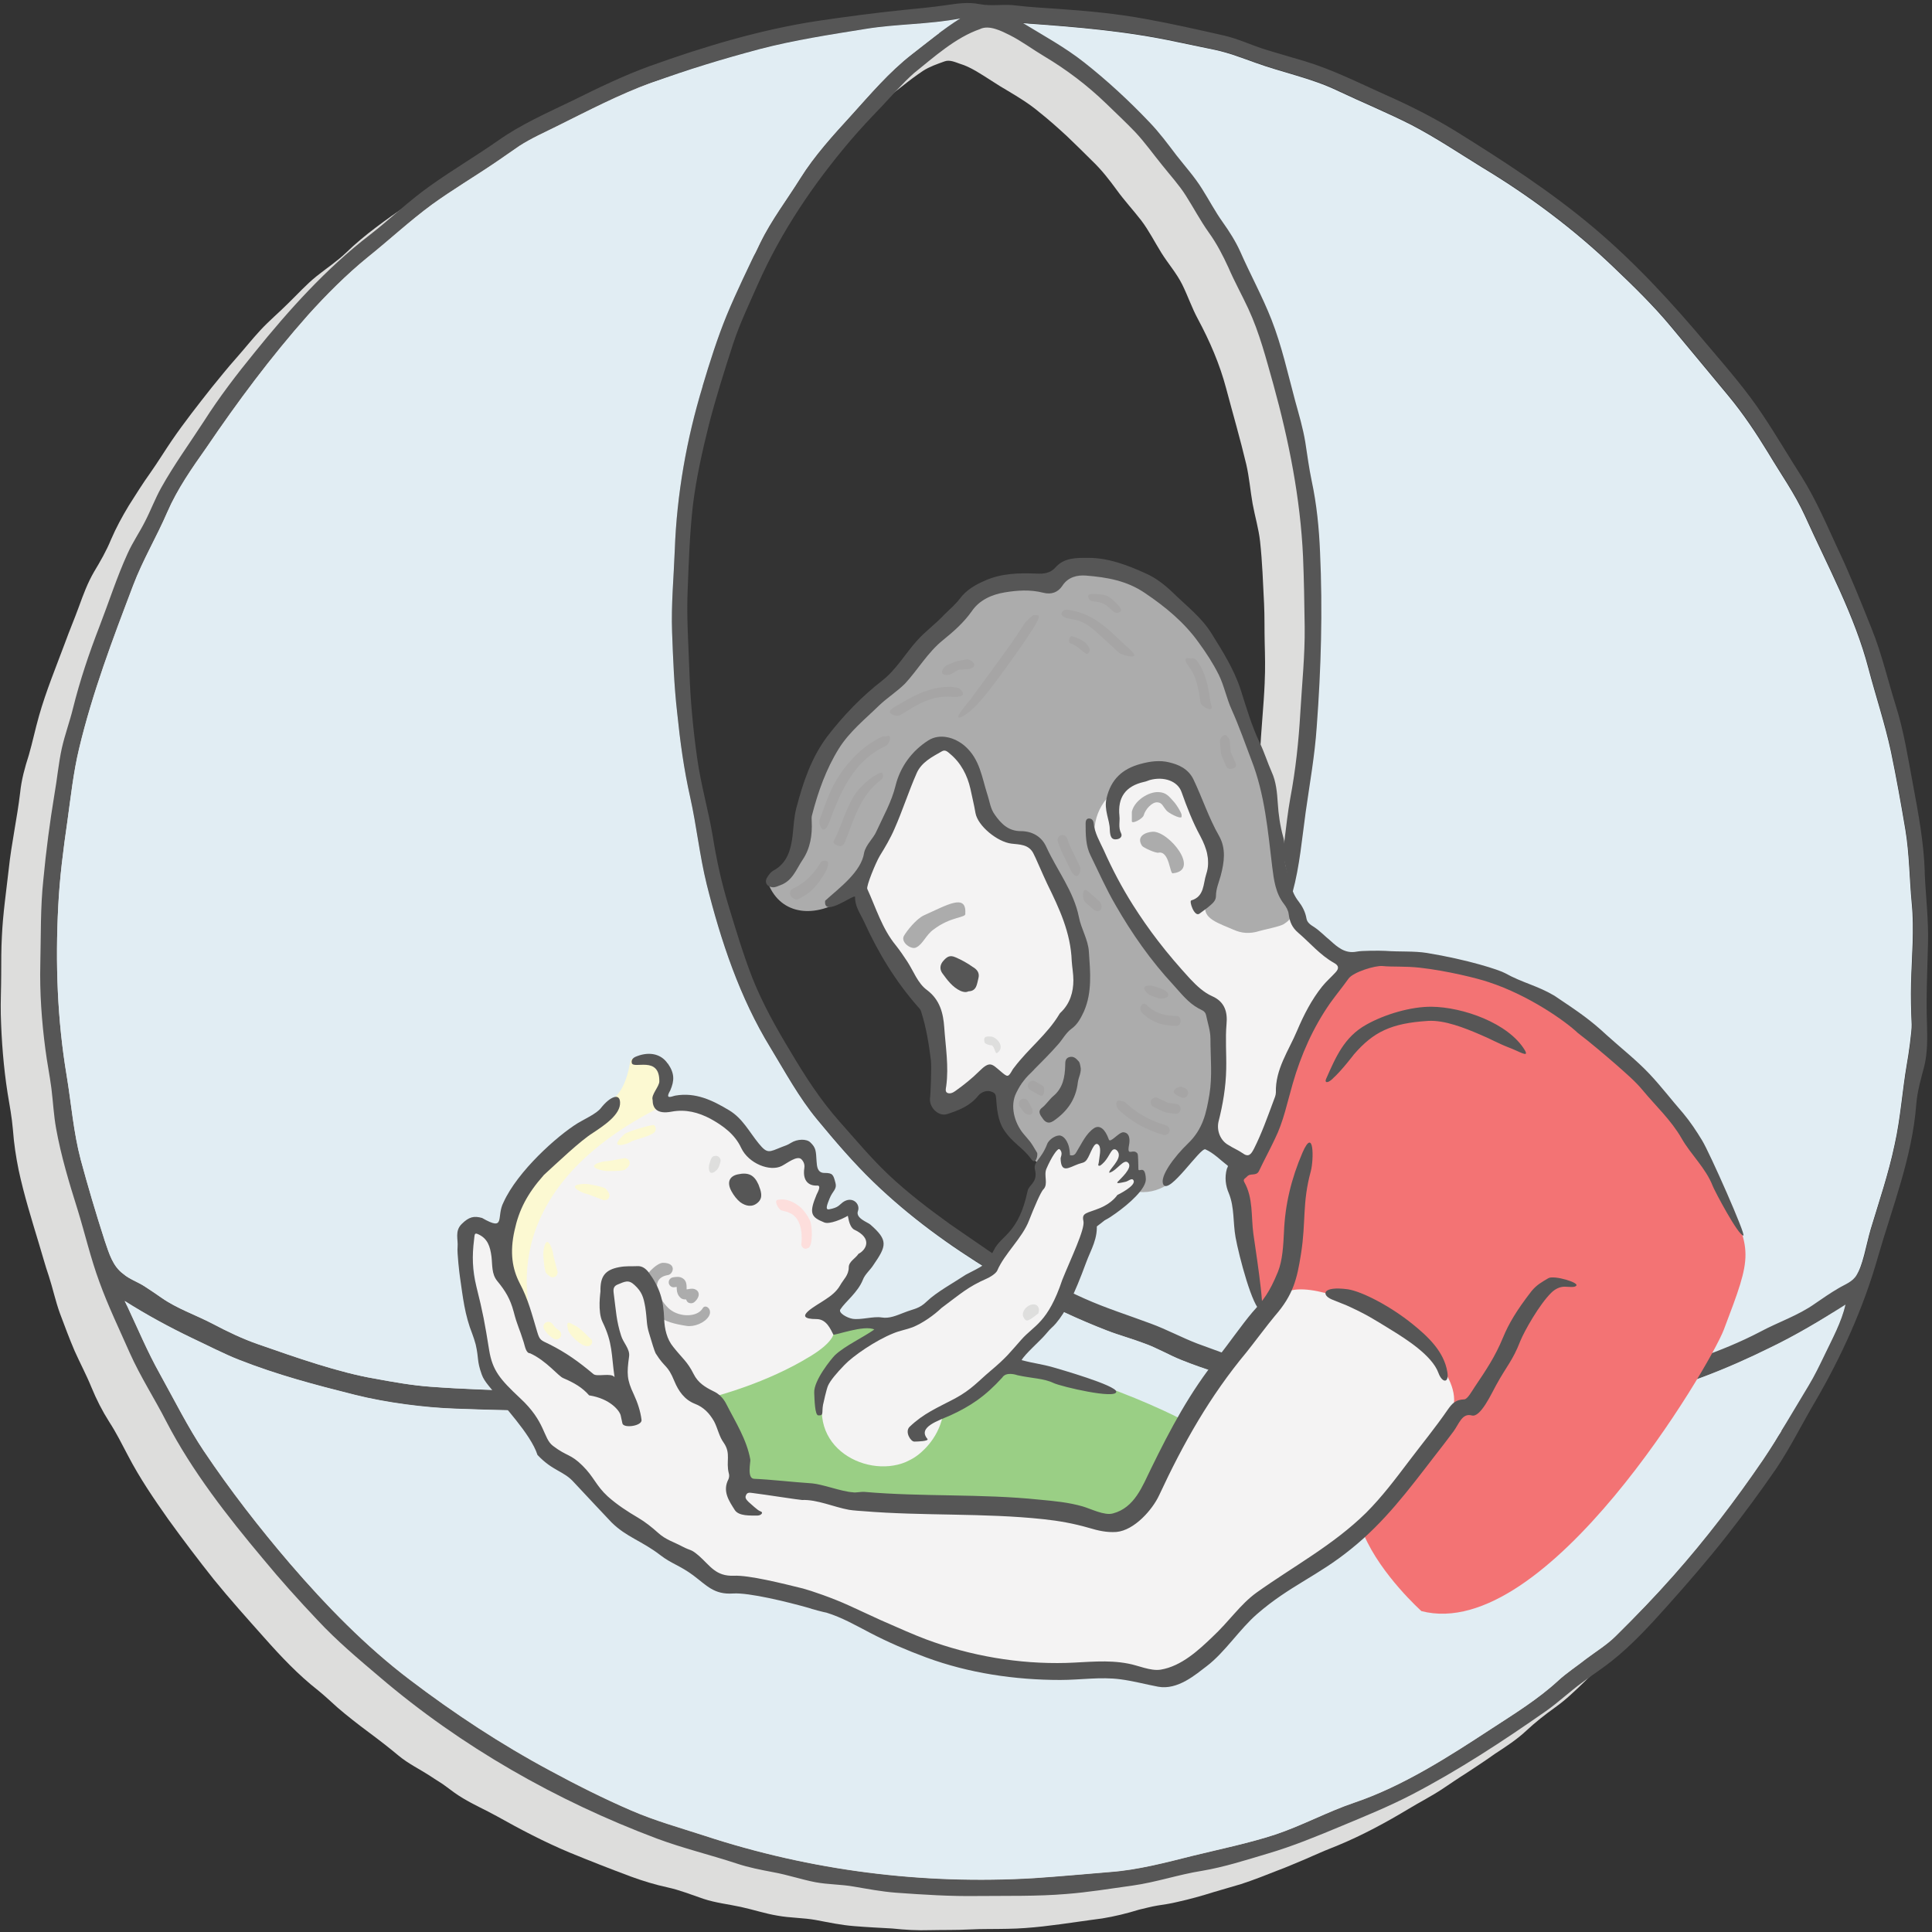 <svg xmlns="http://www.w3.org/2000/svg" viewBox="0 0 466 466">
  <rect x="0" y="0" width="466" height="466" fill="#333333" stroke="none"/>
  <g fill="none" fill-rule="evenodd">
    <path fill="#DDDDDC" d="M305.05 164.57c-.24 5.84-.9 11.6-1.13 17.45-.25 6.1-1.22 12.1-2.27 18.1-.57 3.1-.8 6.17-1.3 9.17-.48 3-.73 6.16-1.37 9.17-.65 3-1.7 6-2.27 9-.56 3-.96 5.93-2.1 8.77-2.26 6-4.12 12.1-6.95 17.86-1.38 2.76-2.76 5.6-4.3 8.28-1.53 2.76-2.83 5.6-4.6 8.2-1.8 2.6-3.9 4.87-5.6 7.55-1.7 2.6-3.4 5.03-5.5 7.3-4.2 4.47-8.33 8.85-13.03 12.83-2.27 1.94-4.6 3.4-7.12 5.03-2.6 1.77-5.02 3.8-7.6 5.5l-3.9 2.44c-.48.33-1.3 1.06-1.78.73-.73-.48-1.53-.97-2.26-1.38-2.6-1.63-5.02-3.4-7.53-5.12-9.55-6.4-18.62-13.64-26.23-22.32l-4.13-4.87c-2.02-2.28-4.12-4.56-5.82-7.15-3.16-4.63-5.9-9.5-8.83-14.3-6.07-9.73-9.3-20.85-12.62-31.8-.9-2.85-1.54-5.7-2.2-8.6-.72-3.02-1.04-6.1-1.6-9.18l-1.22-6.17c-.57-3.1-1.38-6-1.94-9.1-.57-3.16-.73-6.4-1.06-9.57-.32-2.92-.64-5.93-.8-8.85-.25-3.25-.25-6.5-.5-9.66-.15-2.92-.32-5.92-.23-8.85 0-3.16.08-6.33.32-9.4.24-3.26.32-6.42.5-9.67.3-6.25 1.36-12.58 2.66-18.67.64-3.17 1.53-6.33 2.26-9.42.72-3.15 1.53-6.15 2.58-9.24 1.14-3.08 2.1-6.17 3.08-9.25.97-3 2.34-5.92 3.64-8.84 1.3-2.84 2.43-5.68 3.8-8.44 1.38-2.76 2.5-5.6 4.13-8.2 1.7-2.6 3.73-4.95 5.34-7.7 1.54-2.7 3-5.2 5.02-7.64 2.83-3.33 5.58-6.82 8.57-10.07 2.84-3.15 5.83-6.07 8.67-9.24 2.9-3.25 6.47-5.84 9.87-8.52 1.63-1.3 3.25-2.52 4.95-3.65 1.54-1 3.4-1.64 5.26-2.3-1.53.5.25-.07 0 0 1.14-.4 2.44.18 3.57.58 1.38.4 2.67 1.06 3.97 1.8 2.6 1.53 5.1 3.3 7.7 4.78 2.58 1.54 5.1 3.08 7.43 5.03 2.35 1.86 4.62 3.88 6.8 5.9 2.03 1.96 4.05 3.9 6.07 5.94 2.2 2.1 4.05 4.46 5.83 6.9 1.86 2.6 4.05 4.95 6 7.47 1.85 2.44 3.23 5.2 4.85 7.8 1.62 2.6 3.64 4.87 5.02 7.63 1.37 2.76 2.34 5.68 3.8 8.36 2.83 5.26 5.26 10.87 6.8 16.7 1.62 6.1 3.4 12.2 4.86 18.35.72 3.1.97 6.34 1.53 9.5.57 3.1 1.46 6 1.8 9.1.55 5.02.7 9.98.96 15 .15 3.1.07 6.26.15 9.34.08 3.16.16 6.32 0 9.57m149.75 45.2c-.98-6.24-2.2-12.5-3.32-18.74-.57-3.08-1.22-6.17-1.95-9.25-.72-3.1-1.78-6-2.75-9s-1.54-6.1-2.5-9.02c-.98-3-2.27-5.85-3.4-8.77-1.7-4.4-3.57-8.77-5.5-13.08-1.3-2.84-2.68-5.68-4.06-8.52-1.38-2.68-2.35-5.52-3.88-8.2-1.54-2.68-3.4-5.2-4.94-7.87-1.3-2.2-2.6-4.38-3.97-6.5-1.62-2.5-3.23-5.1-5.1-7.46-1.86-2.35-3.8-4.7-5.74-7.06-3.9-4.86-7.95-9.5-11.9-14.28-3.33-3.98-7.22-7.55-10.94-11.2-8.5-8.52-18.05-15.75-28-22.48-1.87-1.3-3.8-2.52-5.75-3.66-2.67-1.62-5.18-3.32-7.77-5.03-4.45-2.84-9.14-5.27-13.92-7.63-4.92-2.35-10.02-4.46-14.96-6.82-5.75-2.76-12.06-4.22-18.13-6.08-2.9-.9-5.58-2.28-8.5-3-3.07-.74-6.23-1.3-9.3-2.04-6.23-1.38-12.47-2.84-18.86-3.5-6.3-.64-14.25-6.48-20.56-6.72-2.83-.1-4.13 2.1-6.96 2.2-1.38 0-2.67 2.58-4.05 2.26-1.46-.33-3-.57-4.53-.5-1.3 0-2.5.26-3.8.5-1.54.32-3.08.4-4.7.57-3.08.3-6.15.8-9.3.96-6.32.33-12.4 1.63-18.63 2.52-10.67 1.54-21.2 4.8-31.47 8.03-6 1.88-11.9 4.07-17.65 6.5-2.9 1.22-5.58 2.93-8.42 4.3-2.6 1.3-5.18 2.53-7.7 3.82-2.74 1.47-5.73 2.6-8.32 4.3-2.5 1.63-4.86 3.5-7.37 5.04-5.26 3.33-10.52 6.74-15.54 10.55-2.5 1.88-4.94 3.9-7.2 6.1-2.2 2.1-4.7 3.73-7.13 5.68-2.43 1.95-4.53 4.3-6.8 6.5-2.18 2.2-4.6 4.2-6.72 6.5-2.02 2.18-3.88 4.53-5.82 6.72-2.03 2.28-3.97 4.7-5.9 7.07-3.33 4.22-6.65 8.44-9.65 12.82-1.77 2.6-3.4 5.27-5.17 7.78-1.86 2.6-3.48 5.2-5.18 7.88-1.62 2.68-3.07 5.35-4.3 8.2-1.12 2.75-2.58 5.27-4.1 7.8-1.55 2.67-2.6 5.5-3.66 8.43-1.06 2.9-2.27 5.75-3.33 8.67-2.18 5.85-4.6 11.7-6.3 17.7-.9 3.16-1.55 6.33-2.44 9.4-.97 3.02-1.78 5.94-2.1 9.1-.73 6.17-2.1 12.26-2.75 18.43C1.5 215.06.7 220.42.46 225.77c-.17 3.1-.17 6.17-.17 9.26 0 3.24-.17 6.5-.1 9.65.17 6.34.66 12.67 1.63 18.92.5 3 1.05 5.92 1.3 8.93.24 3.32.73 6.5 1.37 9.66 1.3 6.07 3.16 12 4.94 17.92.8 2.6 1.46 5.12 2.35 7.7.96 2.94 1.6 6.02 2.66 8.94 1.13 3 2.27 6.1 3.56 9.1 1.3 2.92 2.83 5.76 4.05 8.76 1.2 2.92 2.6 5.68 4.3 8.36 1.7 2.6 3.06 5.36 4.52 8.12 2.83 5.44 6.22 10.4 9.7 15.34 3.57 4.95 7.2 9.74 11 14.53 3.9 4.8 8.03 9.4 12.16 14.04 4.04 4.56 8.25 9.02 13.03 12.75 1.6 1.3 3.14 2.76 4.68 4.14 2.35 2.02 4.86 3.97 7.37 5.84 2.5 1.86 4.94 3.73 7.36 5.76 2.36 1.95 5.1 3.25 7.7 4.95 1.3.9 2.67 1.63 3.9 2.6 1.28.97 2.5 1.87 3.87 2.68 2.67 1.62 5.5 2.84 8.26 4.38 5.67 3.18 11.4 6.18 17.4 8.7 4.94 2.03 9.88 3.97 14.9 5.84 2.9 1.06 5.83 1.95 8.82 2.6 3 .65 5.75 1.78 8.66 2.76 2.92.97 6 1.3 9 1.95 3 .65 5.9 1.62 8.82 2.1 3.07.57 6.23.5 9.3 1.06 3.08.58 6.08 1.23 9.23 1.47 3 .25 6.07.4 9.15.57 3.08.33 6.07.5 9.23.4 3.16-.07 6.23 0 9.4-.16 3.06-.16 6.14-.08 9.22-.16 5.66-.08 11.4-.9 17-1.7 1.94-.25 3.88-.57 5.82-.8 3.08-.5 6-1.23 8.9-2.12 1.46-.33 2.92-.74 4.38-.98 1.62-.24 3.32-.5 4.94-.9 2.9-.64 5.8-1.45 8.65-2.35l6.63-1.94c3-.98 5.83-2.1 8.74-3.25 2.43-.9 4.78-1.95 7.13-2.92 1.05-.5 2.1-.9 3.15-1.38 1.46-.65 3-1.22 4.54-1.87 5.82-2.42 11.5-5.5 16.92-8.76 2.67-1.62 5.42-3 8.1-4.78 1.85-1.22 3.7-2.52 5.66-3.74 2.34-1.54 4.7-3.08 6.96-4.7 2.6-1.7 5.26-3.42 7.52-5.53 2.27-2.12 4.54-3.9 7.05-5.7 2.5-1.77 4.77-3.96 6.96-6.08 2.27-2.2 4.54-4.46 6.8-6.73 2.2-2.2 4.54-4.23 6.64-6.5 2.1-2.28 4.05-4.7 6.16-7.07 2.18-2.35 4.2-4.8 6.23-7.3 3.07-3.9 5.83-8.04 8.58-12.18 1.7-2.5 3.57-4.95 5.2-7.55 1.28-2.1 2.5-4.22 3.8-6.25l2.34-3.8c.33-.66.73-1.23 1.05-1.88.16-.32.8-.97.8-1.05-.08-.5.08-.65.33-1.14.73-1.38 1.37-2.84 2.1-4.22 1.38-2.76 2.35-5.68 3.64-8.52 1.38-2.93 2.76-5.85 3.97-8.77.9-2.27 1.7-4.63 2.6-6.9 1.2-2.92 2.58-5.68 3.4-8.68 1.53-5.62 3.06-11.22 4.44-16.82 1.46-6.08 2.92-12.17 3.72-18.34.4-3.1.98-6.17 1.38-9.25.4-3.1.33-6.18.57-9.27.24-3.16.16-6.4.32-9.66.16-3.08.24-6.08.32-9.17-.25-2.2-.17-4.06-.25-6-.08-3.17-.64-6.26-.8-9.42-.17-3.17-.17-6.33-.65-9.5"/>
    <path fill="#E1EDF3" d="M314.84 195.98c-.9 6.42-1.45 13-3.15 19.24-.9 3.17-1.55 6.4-2.2 9.66-.65 3.25-1.86 6.25-3 9.33-2.18 5.86-4.2 11.62-7.04 17.22-3.07 6-6.15 12.1-10.28 17.37-3.72 4.7-6.8 9.65-11 14.03-4.78 4.87-9.3 10.07-14.98 13.97-5.18 3.57-11.4 6.08-16.75 9.4 4.45 2.45 10.1 5.94 14.73 7.97 5.26 2.35 10.68 4.05 16.1 6.08 3.8 1.38 7.37 3.33 11.18 4.8 4.93 1.78 9.87 3.73 14.97 5.2l11.25 3.15c4.3.57 8.42 2.1 12.63 2.84 3.57.57 7.13.82 10.77 1.06 3.08.24 6.16.8 9.3.73 7.94-.08 15.96-.08 23.9-.73 7.44-.57 15.37-1.95 22.57-3.98 10.2-2.84 20.8-6.1 30.28-11.04 4.37-2.35 9.14-3.9 13.27-6.82 1.77-1.2 3.64-2.5 5.58-3.65 1.62-.96 3.48-1.53 4.45-3.23 2.02-3.5 2.67-8.28 3.8-12.1 2.03-6.74 4.3-13.4 5.75-20.3 1.46-6.48 1.86-13.14 3-19.72.32-1.62 1.2-7.87 1.13-9.33-.15-3.33-.23-6.66-.15-9.98.16-6.42.8-12.9.16-19.32-.56-5.93-.56-11.85-1.53-17.7-1.05-6.25-2.18-12.58-3.48-18.83-1.47-6.83-3.65-13.32-5.43-20.06-3.32-12.74-9.88-24.75-15.3-36.77-2.43-5.35-5.9-10.22-8.9-15.26-2.92-4.78-6-9.4-9.56-13.7-4.6-5.52-9.13-11.04-13.75-16.56-4.3-5.2-9.14-9.9-14-14.53-9.55-9.16-20.32-17.2-31.65-24.02-5.67-3.5-11.1-7.14-17-10.23-5.9-3-12.06-5.52-18.05-8.36-6.3-3-13.1-4.3-19.6-6.66-3.22-1.14-6.3-2.36-9.7-3.1l-9.3-1.93c-12.4-2.67-24.7-3.65-37.32-4.54 4.93 3 10.28 5.93 14.8 9.5 5.6 4.38 10.94 9.33 15.8 14.44 2.42 2.52 4.44 5.28 6.55 8.04 2.1 2.68 4.37 5.2 6.15 8.04 1.7 2.68 3.16 5.52 5.02 8.1 1.62 2.3 3.07 4.56 4.2 7.08 2.44 5.5 5.35 10.8 7.54 16.4 2.5 6.4 3.95 13.06 5.73 19.63.9 3.24 1.87 6.5 2.43 9.9.5 3.16.9 6.25 1.54 9.33 1.2 5.68 1.78 11.45 2.02 17.2.65 14.13.25 28.1-.8 42.14-.5 6.98-1.7 13.7-2.68 20.6"/>
    <path fill="#565656" d="M461.2 247.04c.07 1.46-.82 7.7-1.14 9.33-1.14 6.58-1.54 13.23-3 19.73-1.46 6.9-3.72 13.55-5.75 20.3-1.12 3.8-1.44 7.62-3.47 11.1-.97 1.7-2.83 2.28-4.45 3.26-1.94 1.13-3.8 2.43-5.58 3.65-4.13 2.93-8.9 4.47-13.28 6.83-9.47 4.95-20.07 8.2-30.27 11.04-7.2 2.03-15.14 3.4-22.58 3.97-7.94.65-15.95.65-23.88.73-3.17.1-6.25-.48-9.32-.73-3.64-.24-7.2-.48-10.77-1.05-4.2-.74-8.32-2.28-12.6-2.85l-11.35-3.1c-5.1-1.45-10.03-3.4-14.97-5.18-3.8-1.46-7.37-3.4-11.17-4.8-5.4-2.02-10.84-3.72-16.1-6.08-4.6-2.04-9.15-4.3-13.52-6.75 5.34-3.32 10.2-6.16 15.3-9.74 5.67-3.88 10.2-9.08 14.98-13.95 4.2-4.38 7.28-9.33 11-14.04 4.13-5.27 7.2-11.35 10.28-17.36 2.84-5.6 4.86-11.36 7.05-17.2 1.12-3.1 2.33-6.1 2.98-9.34.65-3.25 1.3-6.5 2.2-9.66 1.7-6.25 2.25-12.83 3.14-19.24.97-6.9 2.2-13.63 2.67-20.62 1.05-14.04 1.45-28 .8-42.12-.24-5.76-.8-11.53-2.02-17.2-.65-3.1-1.05-6.18-1.54-9.34-.56-3.4-1.54-6.66-2.43-9.9-1.77-6.58-3.22-13.24-5.73-19.65-2.2-5.6-5.1-10.88-7.53-16.4-1.13-2.5-2.6-4.8-4.2-7.06-1.87-2.6-3.33-5.43-5.03-8.1-1.77-2.85-4.04-5.36-6.14-8.04-2.1-2.76-4.13-5.52-6.56-8.04-4.85-5.1-10.2-10.06-15.78-14.44-4.53-3.58-9.88-6.5-14.8-9.5 12.6.9 24.92 1.87 37.3 4.54l9.3 1.95c3.4.73 6.5 1.95 9.72 3.1 6.48 2.34 13.28 3.64 19.6 6.64 5.98 2.85 12.13 5.37 18.04 8.37 5.9 3.1 11.33 6.74 17 10.23 11.33 6.82 22.1 14.85 31.65 24.03 4.86 4.62 9.7 9.33 14 14.53 4.62 5.52 9.15 11.03 13.76 16.55 3.56 4.32 6.63 8.94 9.55 13.73 3 5.03 6.47 9.9 8.9 15.26 5.42 12 11.98 24.02 15.3 36.76 1.78 6.74 3.96 13.23 5.42 20.05 1.3 6.26 2.43 12.6 3.48 18.84.97 5.85.97 11.77 1.54 17.7.64 6.4 0 12.9-.17 19.3-.08 3.34 0 6.67.16 10m-21.06 79.7c-1.2 2.52-2.42 5.04-3.88 7.47-3.64 6.02-7.12 12.1-11 17.87-6.65 9.74-13.85 19.16-21.62 27.92-4.45 5.03-9.15 9.9-13.92 14.6-2.03 2.03-4.78 3.74-7.05 5.44-2.26 1.8-4.77 3.4-6.88 5.36-4.86 4.46-10.53 7.95-16.03 11.53-10.28 6.73-21.37 13.88-33.1 17.85-6.5 2.2-12.56 5.52-19.1 7.7-6.5 2.12-13.3 3.5-19.92 5.13-6.48 1.63-13.28 3.42-19.92 3.9-6.07.5-12.14 1.06-18.2 1.47-26.96 1.62-53.92-1.8-79.58-10.23-6-1.95-11.9-3.57-17.72-6.1-6.56-2.83-13.04-6.08-19.35-9.5-11.98-6.4-23.3-13.87-34.08-22.06-10.6-8.04-20.15-17.86-28.8-27.93-7.38-8.6-14.5-17.77-20.82-27.2-3.8-5.67-7.04-12.16-10.6-18.58-3.08-5.52-5.18-10.63-7.85-16.3-.24-.42-.4-.9-.65-1.3 5.26 3.32 10.77 6.32 16.35 9 3.48 1.62 7.7 3.8 11.25 5.2 9.3 3.65 18.22 6 27.93 8.44 7.7 1.95 17 3.1 23.97 3.33 4.45.17 8.98.33 13.44.4 3.16.1 6.32.5 9.48.25 2.83-.24 5.58-.56 8.4-.73 5.84-.32 11.75-1.46 17.58-2.2 3.16-.4 6.4-.72 9.55-1.3 3.5-.56 6.8-1.6 10.3-2.26 6.63-1.23 12.94-3.26 19.5-4.96 6.55-1.7 13.2-3.57 19.26-6.4 2.75-1.3 5.43-2.7 8.34-3.67 3.16-1.05 6-2.27 8.82-3.97 2.6-1.55 5.26-3 7.93-4.4.65-.3 1.14-.8 1.8-.72l3.4 1.95c6.3 3.5 12.94 6.58 19.65 9.17 2.92 1.14 6 1.95 9 3.1 3.15 1.12 5.98 2.83 9.05 4.05 2.84 1.13 5.83 2.2 8.75 3.08 3.07.97 6.15 2.27 9.3 3.17l7.94 2.1c1.86.33 3.72.98 5.5 1.47 2.43.65 4.86.97 7.3 1.3 5.25.73 10.43 1.13 15.77 1.7 9.64.97 19.84 1.46 29.47.4 8.6-.97 17-2.27 25.42-4.2 11.08-2.53 22.1-6.9 32.3-11.95 6.38-3.08 12.37-6.65 18.36-10.47-.97 4.22-3.15 8.2-5.02 12.1M25.3 299.4c-.2-.63-.2-.64-.14-.47-2.05-6.34-3.94-12.76-5.68-19.18-1.78-6.74-2.27-13.47-3.4-20.3-2.27-13.55-2.75-27.18-2.03-40.9.33-6.82 1.22-13.72 2.2-20.46.8-5.77 1.45-11.86 2.82-17.54 3.24-13.55 8.1-26.38 13.04-39.37 2.35-6.18 5.67-11.7 8.26-17.7 2.43-5.6 5.9-10.55 9.4-15.5 7.6-11.2 15.53-21.84 24.52-32 4.37-4.86 9.3-9.8 14.4-13.95 5.27-4.22 10.12-8.76 15.55-12.74 4.93-3.56 10.28-6.73 15.3-10.14 1.94-1.3 3.8-2.67 5.74-3.97 2.92-1.88 6.07-3.26 9.15-4.8 7.53-3.74 14.8-7.55 22.74-10.47 8.58-3.17 17.24-5.77 26.07-8.12 8.42-2.18 17-3.48 25.58-4.86 7.53-1.22 15.22-1.06 22.83-2.52-4.13 2.6-7.85 5.7-11.73 8.7-5.43 4.2-10.04 9.65-14.66 14.76-4.3 4.7-8.82 9.66-12.22 15.1-3.24 5.2-7.04 10.14-9.7 15.66-2.76 5.77-5.6 11.53-8.02 17.37-2.27 5.53-4.13 11.46-5.83 17.14-3.9 12.75-6.24 26.14-6.72 39.45-.24 6.65-.9 13.14-.65 19.8.24 6.5.5 12.98 1.22 19.4.72 6.98 1.6 13.63 3.15 20.45 1.54 6.9 2.27 14.04 3.97 20.94 3.4 13.63 8 27.43 15.38 39.44 3.56 5.84 6.88 12 11.25 17.3 4.3 5.18 8.74 10.38 13.6 15.1 8.74 8.43 18.3 15.33 28.65 21.66-5.42 2.76-8.98 5.6-14.73 7.63-3.1 1.05-5.84 2.6-8.75 3.9-3.08 1.3-6.23 2.43-9.4 3.4-6.7 2.2-13.67 3.98-20.55 5.85-3.24.9-6.48 1.3-9.7 2.03-3.33.74-6.57 1.63-9.9 2.04-6.63.9-13.26 1.7-19.9 2.67-3.32.5-6.64.58-10.04.83-3.16.24-6.23.65-9.4.48-7.6-.23-15.45-.47-23.06-1.04-4.6-.33-9.06-1.14-13.52-1.95-8.58-1.45-19.02-5.1-28.08-8.27-3.97-1.38-7.45-3.08-11.17-5.03-4.05-2.1-8.42-3.57-12.14-6.17-1.4-.97-2.85-1.95-4.22-2.84-1.54-1-3.65-1.72-5.02-2.93-2.6-1.87-3.48-5.04-4.45-7.88M236.4 7c2.2-1.05 5.2.5 7.13 1.46 2.9 1.46 5.6 3.5 8.34 5.12 5.42 3.24 10.36 6.98 14.9 11.36 2.34 2.27 4.77 4.54 7.03 6.9 2.35 2.5 4.3 5.27 6.48 7.95 1.94 2.45 4.05 4.72 5.75 7.4 1.86 2.92 3.48 6 5.5 8.85 1.94 2.68 3.4 5.52 4.78 8.52 1.46 3.4 3.24 6.57 4.78 9.9 2.75 5.93 4.3 12.1 6.07 18.35 3.73 13.55 6.48 27.35 7.13 41.4.24 5.68.32 11.28.4 16.96.08 6.9-.65 13.8-1.05 20.7-.4 6.98-1.13 13.8-2.43 20.7-1.2 6.65-1.46 13.47-3.08 20.04-1.6 6.5-2.83 13.07-5.1 19.4-2.34 6.5-4.77 12.83-7.93 18.9-5.92 11.46-13.12 22.1-22.02 31.35-4.7 4.87-9.56 9.33-15.14 13.06-2.02 1.38-4.05 2.85-6 4.3-1.3.98-2.58 1.87-3.88 2.7-1.05.63-3.07 2.5-4.37 2.5-.57 0-1.22-.57-1.63-.8-1.3-.82-2.6-1.63-3.88-2.53-3-2.1-6.08-4.14-9.08-6.25-5.18-3.73-10.28-7.63-14.9-12-4.2-4-7.84-8.37-11.73-12.75-4.62-5.2-8.26-10.88-11.83-16.9-3.48-5.75-6.7-11.5-9.22-17.84-2.2-5.7-3.97-11.6-5.75-17.46-1.62-5.35-2.83-10.8-3.72-16.4-1.06-6.4-2.92-12.65-3.8-19.07-.98-6.9-1.63-13.96-1.87-20.94-.23-6.66-.72-13.32-.4-19.98.25-6.57.5-13.3 1.22-19.8.8-6.66 2.27-13.15 3.88-19.64 1.7-6.58 3.73-13 5.83-19.48 1.62-4.96 3.9-9.66 6-14.45 5.66-12.75 13.43-24.2 22.4-34.74 2.36-2.75 4.87-5.43 7.38-8.03 2.6-2.76 5.03-5.6 7.86-8.12 4.86-3.9 10.04-8.6 15.95-10.63m227.86 203.33c-.24-7.14-1.53-14.04-2.83-21.02-1.2-6.33-2.18-12.83-4.13-19-1.94-6.17-3.4-12.58-5.82-18.58-2.6-6.5-5.18-13-8.18-19.32-2.67-5.77-5.26-11.85-8.66-17.3-3.16-4.94-6.15-10.06-9.4-14.93-3.88-5.92-8.65-11.36-13.18-16.72-8.5-10.14-17.4-19.88-27.6-28.5-10.37-8.75-21.78-16.14-33.27-23.28-5.52-3.4-11.35-6.33-17.25-8.93-6.32-2.84-12.47-5.93-19.1-7.96-3.16-.96-6.4-1.85-9.56-2.83-3.4-1.05-6.57-2.6-10.05-3.4-6.23-1.4-12.54-2.85-18.86-3.98-6.97-1.3-14.1-1.96-21.2-2.45-3.33-.24-6.65-.4-9.97-.8-3-.42-6 .23-8.9-.34-2.84-.55-5.35-.15-8.18.26-3.32.48-6.72.8-10.04 1.13-7.03.72-13.9 1.62-20.95 2.67-13.76 2.1-27.28 6.17-40.4 10.88-6.47 2.35-12.46 5.28-18.7 8.36-6.06 2.93-12.37 5.7-17.88 9.6-5.42 3.8-11.1 7.13-16.43 10.95-5.18 3.65-9.63 8.03-14.57 11.85-10.44 8.03-19.43 18.02-27.68 28.24-4.38 5.36-8.6 10.88-12.32 16.72-3.48 5.36-7.2 10.48-10.28 16-1.45 2.6-2.5 5.43-3.88 8.1-1.3 2.6-3 5.04-4.2 7.72-2.6 5.68-4.54 11.77-6.8 17.62-2.52 6.5-4.7 12.98-6.4 19.8-.8 3.25-1.95 6.33-2.68 9.58-.8 3.65-1.13 7.47-1.78 11.12-1.13 6.82-2.02 13.64-2.67 20.54-.74 6.8-.57 13.63-.74 20.45-.16 6.8.33 13.7 1.22 20.45.4 3.16 1.05 6.33 1.46 9.5.4 3.24.56 6.5 1.13 9.65 1.2 6.66 3.16 13.15 5.18 19.56 1.78 5.77 3.16 11.77 5.26 17.45 2.12 5.86 4.8 11.38 7.3 17.06 2.6 5.84 6 11.04 8.9 16.72 6.15 11.85 14.65 22.73 23.23 32.96 4.2 5.1 8.66 10.06 13.2 14.85 4.6 4.94 9.8 9.32 14.97 13.7 19.67 16.8 42.66 29.88 66.86 38.97 6.3 2.35 12.8 3.9 19.18 6 2.92.98 5.9 1.55 8.9 2.12 3.5.63 6.8 1.77 10.2 2.42 3.08.57 6.24.5 9.3 1.06 3.33.56 6.65 1.2 10.05 1.46 6.63.48 13.18.9 19.82.8 7.04-.07 14.25.1 21.2-.48 5.35-.4 10.7-1.3 16.04-2.03 5.74-.8 11.17-2.68 16.83-3.57 5.33-.9 10.6-2.6 15.78-4.14 6.07-1.78 11.98-4.22 17.8-6.65 5.67-2.36 11.42-4.7 16.92-7.55 11.25-5.85 22.02-12.9 32.46-20.2 3-2.12 5.75-4.72 8.74-6.9 2.43-1.8 4.78-3.34 6.96-5.05 5.02-3.97 9.4-8.76 13.68-13.55 4.86-5.44 9.64-10.96 14.17-16.72 4.14-5.28 8.1-10.64 11.9-16.16 3.5-5.2 6.24-10.8 9.4-16.15 6.4-10.97 11.73-22.74 15.2-35 3.5-12.1 8.27-24.1 9.24-36.76.24-3.17 1.13-6.17 1.94-9.26.8-3.32.73-6.65.65-10.06-.24-6.5.08-12.9.24-19.4.17-5.84-.56-11.53-.8-17.37"/>
    <path fill="#E1EDF3" d="M169.47 93.14c1.7-5.68 3.56-11.6 5.83-17.13 2.42-5.83 5.26-11.6 8-17.36 2.68-5.5 6.48-10.47 9.72-15.66 3.4-5.44 7.93-10.4 12.22-15.1 4.62-5.1 9.23-10.55 14.66-14.77 3.88-3 7.6-6.08 11.73-8.68-7.6 1.46-15.3 1.3-22.82 2.52-8.57 1.38-17.15 2.68-25.57 4.87-8.83 2.36-17.5 4.96-26.07 8.13-7.93 2.92-15.2 6.73-22.74 10.47-3.08 1.54-6.23 2.92-9.15 4.8-1.94 1.3-3.8 2.67-5.75 3.96-5 3.4-10.36 6.58-15.3 10.15-5.42 4-10.27 8.53-15.53 12.75-5.1 4.14-10.05 9.1-14.42 13.96-9 10.16-16.92 20.8-24.53 32-3.48 4.95-6.96 9.9-9.4 15.5-2.58 6-5.9 11.52-8.24 17.7-4.93 12.98-9.8 25.8-13.03 39.36-1.37 5.68-2.02 11.77-2.83 17.53-.97 6.73-1.86 13.63-2.2 20.45-.7 13.72-.23 27.35 2.04 40.9 1.13 6.83 1.62 13.56 3.4 20.3 1.74 6.42 3.63 12.84 5.68 19.18.1.3.4 1.18.15.46.98 2.83 1.87 6 4.46 7.87 1.37 1.2 3.48 1.94 5.02 2.92 1.37.88 2.83 1.86 4.2 2.83 3.73 2.6 8.1 4.06 12.15 6.17 3.72 1.95 7.2 3.65 11.17 5.03 9.06 3.17 19.5 6.82 28.1 8.28 4.44.82 8.9 1.63 13.5 1.96 7.6.57 15.46.8 23.07 1.05 3.16.18 6.23-.23 9.4-.47 3.4-.25 6.7-.33 10.03-.82 6.64-.96 13.27-1.77 19.9-2.66 3.33-.4 6.57-1.3 9.9-2.03 3.22-.72 6.46-1.13 9.7-2.02 6.88-1.87 13.84-3.65 20.56-5.85 3.16-.97 6.3-2.1 9.4-3.4 2.9-1.3 5.65-2.85 8.73-3.9 5.74-2.03 9.3-4.87 14.72-7.63-10.36-6.33-19.9-13.23-28.65-21.67-4.86-4.7-9.3-9.9-13.6-15.1-4.37-5.28-7.7-11.45-11.25-17.3-7.37-12-11.98-25.8-15.38-39.44-1.7-6.9-2.43-14.05-3.97-20.95-1.54-6.82-2.43-13.47-3.15-20.46-.73-6.42-.98-12.9-1.22-19.4-.24-6.66.4-13.15.65-19.8.48-13.32 2.83-26.7 6.72-39.46"/>
    <path fill="#E1EDF3" d="M49.18 349.96c6.32 9.42 13.44 18.6 20.8 27.2 8.67 10.06 18.22 19.88 28.82 27.92 10.77 8.2 22.1 15.66 34.08 22.07 6.3 3.4 12.8 6.66 19.35 9.5 5.82 2.52 11.73 4.14 17.72 6.1 25.66 8.43 52.62 11.84 79.57 10.22 6.07-.4 12.14-.98 18.2-1.47 6.65-.48 13.45-2.27 19.93-3.9 6.63-1.62 13.43-3 19.9-5.1 6.56-2.2 12.63-5.52 19.1-7.72 11.75-3.97 22.84-11.12 33.12-17.85 5.5-3.58 11.17-7.07 16.02-11.53 2.1-1.95 4.6-3.57 6.87-5.36 2.27-1.7 5.02-3.4 7.05-5.44 4.77-4.7 9.47-9.57 13.92-14.6 7.77-8.77 14.97-18.2 21.6-27.93 3.9-5.76 7.38-11.85 11.02-17.86 1.46-2.42 2.67-4.94 3.88-7.45 1.87-3.9 4.05-7.88 5.02-12.1-6 3.82-11.98 7.4-18.37 10.47-10.2 5.04-21.22 9.42-32.3 11.94-8.43 1.94-16.84 3.24-25.43 4.22-9.63 1.05-19.83.56-29.46-.4-5.33-.58-10.5-.98-15.77-1.7-2.43-.34-4.86-.66-7.3-1.3-1.77-.5-3.63-1.15-5.5-1.47l-7.92-2.1c-3.15-.9-6.23-2.2-9.3-3.17-2.92-.9-5.9-1.95-8.74-3.08-3.08-1.22-5.9-2.93-9.07-4.06-3-1.15-6.08-1.96-9-3.1-6.7-2.6-13.35-5.68-19.66-9.17l-3.4-1.95c-.65-.08-1.14.4-1.8.73-2.66 1.4-5.33 2.85-7.92 4.4-2.83 1.7-5.66 2.92-8.82 3.97-2.9.98-5.6 2.36-8.34 3.66-6.07 2.84-12.7 4.7-19.26 6.4-6.56 1.7-12.87 3.74-19.5 4.96-3.5.64-6.8 1.7-10.3 2.26-3.15.57-6.38.9-9.54 1.3-5.83.73-11.74 1.87-17.57 2.2-2.84.16-5.6.48-8.42.72-3.16.25-6.32-.16-9.47-.24-4.45-.08-8.98-.24-13.43-.4-6.96-.25-16.27-1.4-23.96-3.33-9.7-2.43-18.6-4.78-27.92-8.44-3.56-1.38-7.77-3.57-11.25-5.2-5.58-2.67-11.1-5.67-16.35-9 .24.4.4.9.65 1.3 2.67 5.68 4.78 10.8 7.85 16.3 3.56 6.43 6.8 12.92 10.6 18.6"/>
    <path fill="#F4F3F3" d="M227.26 266.1c.65.34 1.38-.07 2.02-.47 2.03-1.46 3.97-3 5.67-4.7 2.5-2.6 3.08-1.8 5.1-.1 1.86 1.63 1.86 1.63 3.08-.48.08-.08 29.86.5 29.95.32 3.3-4.54 26.87 23.54 29.86 18.67 0-.08 6.64-19 12.15-31.17 4.6-10.06 8.32-13.8 8.4-13.8 2.35-2.2-11.5-10.55-11.4-13.63.07-1.54-18.46-10.23-18.55-11.77-.16-6.74-5.82-16.8-8.74-22.73-8.32-.65-14.56 3.4-14.88 2.76-1.22-2.1-23.47 12.42-25.42 12.18-3.24-.4-8-4.22-8.66-7.4-.4-1.94-.8-3.97-1.2-5.83-.74-3.25-2.28-6.25-4.95-8.44-.58-.48-1.14-.97-1.95-.56-2.35 1.38-7.37 5.6-8.5 8.2-1.94 4.38-3.32 8.6-5.18 12.98-.97 2.28-2.27 4.47-3.56 6.58-.97 1.62-2.75 9.58-2.5 10.22 2.1 4.63 3.64 9.58 6.88 13.64.97 1.22 1.86 2.52 2.75 3.9 1.46 2.35 2.43 5.2 4.7 6.82 3.23 2.35 4.04 5.6 4.2 9 .33 4.7 1.14 9.42.5 14.2-.1.5-.42 1.3.23 1.63"/>
    <path fill="#ACACAC" d="M297.57 224.26c1.8.82 3.83 1.06 6.2.3 1.07-.33 4.96-1.07 5.87-1.66 1.7-1.1 1.54-1.48 1.75-2 2.5-6.32-15.34-63.88-24.48-72.16-9.4-8.44-18.05-12-33.92-9.98-13.84 1.78-19.1 6-28.25 15.9-29.14 31.75-27.52 20.63-30.2 41.32-1.6 12.42-9.62 16.4-8.9 17.94 3.4 7.14 11.82 7.63 19.43 1.95 3-2.27 12.95-33.28 21.2-36.28 9.4-3.42 9.56 22.63 17.66 21.5 8.74-1.3 15.2 25.32 15.7 27.5 4.53 19.17-18.2 35.48-17.57 38.57 1.38 6.5 5.1 11.36 10.6 15.1 2.68 1.78 3.57-7.88 4.86-4.96-2 9.17 10.53-6.88 13.36-.63 2.82 6.33 1.67 10.6 3.82 10.82 11.06 1.1 20.86-15.87 17.38-42.82-.4-3.32-51.25-45.53-15.3-58.27 13-4.6 16.52 24.36 14.1 31.67-1.18 3.54 3.4 4.7 6.67 6.2"/>
    <path fill="#F4F3F3" d="M194 276.42c-1.54-2.35-7.13 5.03-9.15 3.1-4.13-4-3.9-3.26-7.04-7.4-2.34-3.08-10.76-6.4-14.65-7.3-1.65-.36-3.43.9-5.07 1.07-11.3 1.05-22.1 11.85-32.02 20.8-2.03 1.84-3.4 9.88-5.35 11.32-2 1.5-4.22-1.27-5.57-1.33-1.58-.1-2.08 2.54-1.5 5.13 1.04 5.1 2.74 26.7 7.92 32.95 3.1 3.76 6.1 10.96 10.65 15.5 11.17 11.13 26.05 20.28 33.7 25.4 3.73 2.53 6.25 5.2 10.45 6.64 4.24 1.45 8 1.4 12.15 2.04 8.5 1.3 16.36 3.47 17.72 4.63 18.3 15.73 44.92 12.5 61.92 13.07 10.2.33 13.1 3.07 13.1 3.07 12.37-10 71.97-51.77 74.88-71.82 0 0-2.83-13.88-20.15-22.8-10.93-5.7-10.93-5.6-22.26-4.7-3.05.24-6.03 4.84-9.8 10.25-4.72 6.8-10.28 15.26-14.2 22.3-3.12 5.6-3.9 10.66-6.5 10.86-17.08 1.3-52.58-10.75-50.55-12.53 6.47-5.7 15.74-11.25 22.05-20.26 5.02-7.23 8.9-24.03 8.9-24.03 5.43-2.75 11.42-5.5 11.66-8.1.06-.38-2.1-4.8-5.13-7.48-1.6-1.4-3.67-1.77-5.3-2.02-1.47-.25-5.5 5.68-6.8 5.2-1.87-.74-.5-3.42-1.47-4.88-2.5-3.57-12.22 27.76-16.9 29.47-4.95 1.77-20.66 14.03-25.75 14.35-6.23.4-13.03-.32-13.03-3.65-.08-2.84 5.75-7.63 10.45-14.53 3.07-4.46-5.5-3.85-5.1-7.5l-1.32-1.9c.33-3.34-4.67 3.15-6.3.4-1.2-1.87 4.86-1.06-4.6-15.35"/>
    <path fill="#F37374" d="M346.5 347.7c-.4 2.18-18.38 20.36-17.5 22.55 4.14 9.66 13.85 18.35 13.85 18.35 30.2 7.8 69.6-59.17 72.93-67.86 6.96-18.34 7.12-18.83-.4-34-3.9-7.88-29.55-41.4-53.9-50.33-10.94-4.05-28.75-6.08-35.22-2.84-6.88 3.4-11.5 10.23-14 20.54-5.1 20.7-10.93 26.46-13.7 27.03-3.7.8 4.7 32.3 5.27 35.23.8 4.22.25 1.95 5.1-3.74 6.8-7.95 50.6 14.94 40.23 30.04-2.34 3.4-2.34 3.4-2.67 5.03"/>
    <path fill="#9ACF85" d="M195.24 327.25c-10.28 6.33-22.53 9.48-22.53 9.48l7.2 21.75s18.87 1.7 34.4 4.8c6.08 1.2 45.58 1.45 56.43 4.7 0 0 18.13-22.24 16.5-24.27-1.28-1.6-39.8-19.5-46.85-12.36-3.8 3.8-12.66 8.45-13 10.16-1.2 5.84-5.46 9.1-6.43 9.76-.8.57-1.62.97-2.5 1.38-9.97 4.14-25.65-4.4-18.37-20.07 1.94-4.3 12.93-12.8 12.93-12.8s-3.38-.2-4.94 0c-2.4.3-6.96 1.47-6.96 1.47s.45 2.2-5.86 6"/>
    <path fill="#FCF9D2" d="M158.7 267.33c1.78-.9 8.66-11.52-6.07-12-.97-.1-.4 2.67-2.5 6.9-1.3 2.67-7.37 8.02-8.6 9.24-4.12 4.38-21.84 16.64-21.84 26.22 0 3.64 2.74 13.8 8.16 20.36 2.35 2.76-13.1-28.25 30.84-50.73"/>
    <path fill="#ACACAC" d="M161.12 307.54c1.24-.16 2.25-2.95-1.24-2.95-1.63.07-4.5 3.25-4.5 4.18.16 8.7 4.66 10.17 10.16 11.03 1.87.32 4.43-.7 5.43-2.32 1-1.7-.85-3.03-1.47-1.94-1.24 2.17-5.43 2.25-7.9.3-2.34-1.86-5.44-7.45-.48-8.3"/>
    <path fill="#565656" d="M321.48 260.13c2.1-1.86 5.1-5.82 5.1-5.82 4.7-5.43 9-7.52 17.9-8.07 3.95-.23 8.8 1.7 12.45 3.27 2.43 1 4.46 2.17 6.88 3.1 2.7 1 5.1 2.64 3.98.7-3.97-6.6-15.05-10.4-22.42-10.48-5.02-.08-11.5 1.86-15.87 4.35-5.27 2.95-7.3 7.76-9.64 13.04-.4.87.24 1.25 1.62-.07M244.34 257.83c-1.2 2.1-1.2 2.1-3.07.5-2.03-1.7-2.5-2.52-5.1.07-1.7 1.7-3.65 3.25-5.67 4.7-.57.42-1.3.82-2.02.5-.57-.33-.33-1.06-.25-1.63.65-4.78-.16-9.5-.48-14.2-.24-3.4-1.05-6.66-4.2-9-2.2-1.63-3.17-4.47-4.7-6.83-.9-1.38-1.8-2.68-2.76-3.9-3.33-4.05-4.78-9-6.9-13.63-.3-.64 2.03-6.32 3-7.95 1.3-2.1 2.6-4.3 3.57-6.57 1.94-4.38 3.4-9 5.34-13.4 1.14-2.6 3.65-3.9 6.08-5.27.8-.48 1.38.1 1.94.58 2.67 2.2 4.2 5.2 4.94 8.44.4 1.95.9 3.9 1.22 5.84.56 3.17 5.34 7 8.66 7.4 1.94.23 4.12.15 5.26 2.26.4.65 2.35 5.28 3.4 7.47 2.9 5.92 5.66 11.76 5.9 18.58.1 1.54.4 3.08.4 4.63 0 2.85-.8 5.7-3.15 7.88-.08.08-.16.16-.24.32-2.9 4.87-7.52 8.36-10.92 12.9-.08.1-.16.17-.24.33m5.02.17c1.94-1.95 3.9-3.9 5.75-6 1.14-1.23 1.87-2.77 3.24-3.82 1.54-1.06 2.35-2.68 3.08-4.23 2.02-4.62 1.54-9.5 1.2-14.36-.15-2.93-1.85-5.53-2.4-8.37-1.23-6.25-5.28-11.3-7.87-16.97-1.13-2.5-3.4-3.8-6.15-3.8-3 0-4.77-1.8-6.3-4-1.06-1.45-1.22-3.24-1.8-4.94-1.3-4.06-1.77-8.36-5.33-11.53-2.5-2.2-6.16-3.17-8.9-1.4-3.97 2.53-6.73 6.34-7.86 10.8-.96 4-2.98 7.48-4.6 11.05-.8 1.86-2.5 3.16-3 5.2-.65 4.62-6 8.52-9.4 11.6-.55 4.3 7.22-1.87 7.22-.9-.08 2.28 1.3 4.07 2.18 6 3.4 7.48 7.6 14.38 13.03 20.55.33.32.65.73.73 1.14 1.22 3.8 1.86 7.8 2.35 11.77.17 1.55-.07 8.04-.23 9.18-.16 2.2 2.1 4.38 4.13 3.73 2.75-.88 5.5-1.94 7.44-4.37.65-.8 1.78-1.38 2.92-1.14 1.2.32 1.37.72 1.45 1.53.17 2.52.42 5.44 1.8 7.63 2.1 3.33 4.6 4.3 6.7 7.23 1.15 1.6 1.63-1.15 1.4-1.55-1.8-3.1-1.8-2.76-3.33-4.63-2.2-2.68-3.24-6.74-1.7-9.82 1.2-2.44 2.2-3.57 4.3-5.6"/>
    <path fill="#565656" d="M161.05 256.54c-1.46-2.2-4.2-3-7.37-1.8-.48.17-1.53.58-1.3 1.63.33 1.63 6.73-1.86 6.65 4.47 0 1.22-2.03 3.24-1.62 4.46 0 1.95.98 3.5 4.54 2.84 3.4-.65 6.48.16 9.4 1.7 3.07 1.7 5.9 3.74 7.44 7.07 1.78 3.74 6.94 5.78 9.77 4.32 1.3-.65 3.72-2.64 4.76-1.6.78.8.76 1.66.68 2.15-.4 2.67.72 4.3 3.13 4.18 1.1-.05-.02 1.83-.16 2.16-1.86 4.47-1.43 5.43 1.86 6.74 1.25.5 4.28-.8 5.65-1.6.1-.07.2 2.4 1.46 3.28 4.8 2.2 2.82 5.06 1.13 5.88-.73 1.13-2.35 1.86-2.35 3.24 0 1.95-1.3 2.93-2.1 4.4-.9 1.53-2.2 2.5-3.57 3.4-1.85 1.3-8.57 4.7-2.1 4.7 2.44 0 3.4 2.52 4.05 3.74.17.32 7.53-2.44 9.88-1.22-2.75 1.95-7.2 3.98-9.55 6.25-.73.74-5.1 6.02-4.94 9.02.08 1.78.16 5.36.97 5.44 1.4.08.82-.65 1.15-2.52.16-.73.8-3.65 1.2-4.63.58-1.28 2.03-3 3.98-5.02 2.1-2.2 7.52-5.92 11.8-7.63 1.55-.65 3.17-.9 4.63-1.46 2.43-.98 5.18-2.93 6.96-4.64 4.7-3.5 6.4-5.1 10.85-7.06.64-.24 2.26-1.2 2.6-1.95 1.77-4.14 6.06-7.87 7.67-12.1 1.14-2.9 2.84-6.97 3.5-7.54 1.2-1.3 0-3.32.7-4.94 1.15-2.68 2.7-5.1 3.17-4.7.9.8.25 1.86.25 2.18.08 3.82 2.03 2.2 4.3 1.38.88-.32 1.45-.24 2.02-1.05.9-1.22 1.78-4.87 2.9-3.5.66.82.1 2.93 0 4.07-.07.65-.4.9.25.9 1.7-1.07 2.35-3.1 3-3.74.32-.33.9-.4 1.38.4 1.05 1.8-2.43 4.4-2.1 5.03 1.85-.48 3.55-3.65 4.6-2.35 1.06 1.22-1.94 3.82-2.6 4.55-.47.56 1 .16 1.8 0 .72-.1 1.53-.98 1.94-.5 1.13 1.3-3.8 3.66-3.8 3.66s-1.22 1.94-4.22 3.16c-3.15 1.3-4.45 1.05-3.96 3.16.4 1.95-3.08 9.1-5.1 14.13-3.48 10.4-6.8 10.95-9.88 14.44-2.6 2.92-3.48 4.22-7.44 7.54-3 2.52-4.54 4.47-8.58 6.66-4.3 2.27-7.53 3.57-10.93 6.82-1.22 1.2.24 3.57 1.13 3.57.8 0 3.64-.1 3.16-.66-2.43-2.84 2.67-4.38 5.58-5.68 4.78-2.2 8.34-4.55 12.47-9.1.9-1.45 3.24-.72 3.72-.56 3.23.73 6.3.73 8.65 1.87 1.95.9 15.14 3.97 15.14 2.1 0-1.54-13.93-5.5-15.07-5.84-3.15-.9-4.45-.9-7.77-1.78.8-1.47 4.62-4.8 5.75-6.17 1.55-1.87 1.63-1.63 2.52-2.68 2.35-2.76 4.37-6.74 7.3-14.7 1.12-3.08 2.98-5.84 2.5-9.73 1.78-.17 2.67-.73 4.6-2.1 3.25-2.3 7.37-5.94 7.3-8.3-.17-3.73-1.8-1.37-1.8-2.43-.07-1.46 0-3.33-.23-3.73-1.06-1.37-2.6.98-2.03-2.02.24-1.22.24-3-1.38-3.1-1.14 0-3.17 2.77-3.5 1.72-.88-2.52-2.18-3.5-3.47-2.76-2.02 1.3-3.08 3.8-4.3 5.76-.3.57-.72 1.06-1.6.8 0 0 0-1.04-.25-2.02-.25-.97-.9-2.35-1.95-2.67-1.05-.32-2.9.9-3.3 2.03-1.47 3.82-3.4 4.23-2.93 6.17.73 3.1-1.46 3.58-1.78 5.12-2.18 10.3-6.3 10.63-8.1 14.2-1.94 3.98-2.9 3.9-6.8 6-2.83 1.88-7.12 4.23-9.38 6.42-1.94 1.87-2.92 1.7-5.6 2.76-1.7.65-3.47 1.46-5.33 1.14-2-.33-5 .65-7.03.32-1.38-.24-3.48-1.46-2.92-2.27 1.22-1.88 4.2-4.07 5.43-7.15.48-1.3 1.78-2.36 2.5-3.5 3.24-4.7 3.65-6-.72-9.82-.65-.56-3.62-1.52-2.97-3.26.63-1.74-1.4-3.72-3.66-2.1-.97.73-1.04 1.27-3.3 1.7-1.02.18-.46-1.16.1-2.58.76-1.93 1.84-2.2 1.43-3.8-.52-2-.65-2.4-2.67-2.4-1.7 0-1.8-1.64-1.88-2.76-.16-2.58-.14-3.3-1.5-4.6-.9-.9-3.17-.86-4.7.12-.9.56-1.25.62-2.23 1-3.02 1.2-3.42 1.72-5.53-.87-2.27-2.77-3.87-6.03-7.1-7.98-4.06-2.44-8.1-4.4-12.96-3.57-.88.16-2.66 1.13-1.28-1.22 1.05-2.44 1.05-4.14-.57-6.5"/>
    <path fill="#565656" d="M309.5 201.83c-.73-2.6-1.13-5.36-1.3-8.12-.16-2.5-.4-5.18-1.45-7.46-1.05-2.35-1.78-4.8-2.92-7.14-1.94-4.06-3.23-8.52-4.6-12.82-1.63-4.96-4.38-9.26-7.05-13.56-2.35-3.8-6-6.57-9.23-9.74-1.94-1.87-4.2-3.65-6.64-4.7-4.36-1.96-8.9-3.74-13.83-3.74-2.83 0-5.83-.08-7.93 2.35-1.3 1.45-3 1.53-4.6 1.45-4.22-.16-8.27-.08-12.24 1.63-2.43 1.05-4.6 2.27-6.23 4.46-1.05 1.38-2.43 2.52-3.64 3.73-2.1 2.28-4.62 4.06-6.72 6.42-2.82 3.15-4.93 6.9-8.33 9.57-5.02 3.9-9.3 8.36-13.2 13.4-3.96 5.26-5.9 11.2-7.52 17.36-.57 2.2-.65 4.46-.9 6.65-.4 3.33-1.28 6.66-4.68 8.45-.57.32-.98.9-1.3 1.38-.9 1.22-.4 2.44 1.13 2.6.65.08 1.22-.24 1.87-.48 3-1.06 3.88-3.9 5.42-6.17 1.85-2.76 2.34-6 2.17-9.26 0-.5-.08-.98.1-1.55 1.44-5.6 3.38-11.04 6.46-16 2.6-4.13 6.3-7.05 9.7-10.38 1.96-1.87 4.3-3.33 6.25-5.27 3.15-3.4 5.42-7.47 9.14-10.48 2.5-2.02 5.02-4.22 6.96-6.98 1.87-2.76 4.94-4.05 7.94-4.54 3-.5 6.15-.73 9.3.08 1.95.5 3.57-.08 4.62-1.7 1.38-2.12 3.64-2.6 5.67-2.44 5.02.4 9.88 1.22 14.25 4.22 4.94 3.33 9.47 7.06 12.95 11.93 1.78 2.43 3.48 5.03 4.86 7.8 1.3 2.66 1.86 5.67 3.08 8.35 1.78 3.97 3.23 8.1 4.77 12.17 3.25 8.28 3.98 17.13 5.03 25.8.4 3.18.8 6.34 2.83 8.94.57.73 1.05 1.62 1.14 2.44.24 1.86.8 3.24 2.34 4.54 2.84 2.44 5.26 5.36 8.58 7.23 1.22.65 1.22 1.38.4 2.27-1.04 1.14-2.26 2.2-3.23 3.4-2.6 3.25-4.46 6.9-6.08 10.72-2.02 4.8-5.26 9.26-5.1 14.86 0 .65-.32 1.38-.57 2.03-1.45 3.9-2.83 7.8-4.7 11.52-.72 1.38-1.3 2.2-2.82 1.06-1.06-.73-2.27-1.22-3.4-1.95-1.87-1.06-2.84-3.4-2.35-5.6 1.05-4.14 1.78-8.36 1.86-12.75.08-3.65-.24-7.22.08-10.87.24-2.68-.32-5.28-3.48-6.66-2.02-.9-3.72-2.5-5.34-4.22-2.67-2.92-5.26-5.92-7.7-9.1-2.18-2.83-4.2-5.75-6.06-8.68-2.67-4.22-5.02-8.68-7.04-13.23-.98-2.1-2.2-4.14-2.43-6.5-.08-.72-.5-1.13-1.14-1.13-.64 0-.8.65-.8 1.14 0 2.68 0 5.44 1.2 7.8 1.95 3.97 3.73 8.03 6 11.92 3.96 6.9 8.5 13.4 13.92 19.24 1.86 2.03 3.56 4.3 6.07 5.68.65.4 1.62.57 1.86 1.63.4 1.95 1.06 3.8 1.06 5.76 0 4.47.48 9.02-.25 13.4-.74 4.4-1.54 8.36-5.2 11.85-3.23 3.1-6.95 8.04-5.9 9.9 1.46 2.44 8.9-9 10.12-8.52 2.03.9 3.64 2.6 5.43 3.98.08.1-.17.5-.25.74-.56 2.03-.32 4.06.5 5.93 1.36 3.4.96 6.98 1.6 10.55.82 4.54 4.13 17.13 6.16 17.78 1.13.32-1.78-17.7-1.86-18.6-.57-4.2 0-8.6-2.2-12.5-.4-.72.33-.9.66-1.3.8-.97 2.27 0 2.9-1.37 1.23-2.6 2.6-5.1 3.82-7.7 2.1-4.23 3-8.86 4.3-13.32 2-6.97 4.92-13.55 9.05-19.47 1.46-2.03 3-3.9 4.45-5.93 1.14-1.54 6.4-3.17 8.18-3 2.2.24 5.34 0 8.98.4 6.56.73 14.1 2.6 16.68 3.5 9.63 3.16 18.45 9.4 21.45 12.25 2.6 1.95 6.8 5.52 9.23 7.63 2.18 1.95 4.53 3.9 6.4 6.17 3.15 3.8 6.87 7.22 9.38 11.6 2.27 3.98 5.83 7.15 7.53 11.53.4 1.06 6.08 11.85 7.37 11.93.8.18-8.1-19.95-9.95-22.96-1.38-2.27-2.83-4.46-4.53-6.5-2.77-3.16-5.36-6.57-8.2-9.57-3.15-3.33-6.8-6.17-10.2-9.25-3.95-3.66-6.38-5.36-12.7-9.58-4.12-2.44-7.7-3.1-11.9-5.44-1.45-.8-8.98-3.25-18.86-4.87-3.15-.5-6.55-.24-10.03-.5-1.3-.07-5.74-.07-6.87.18-2.84.57-4.7-1.13-6.4-2.67-1.3-1.06-2.43-2.28-3.88-3.25-.8-.5-1.7-1.05-1.86-2.1-.26-1.55-1-2.93-1.88-4.07-1.94-2.42-2.18-5.35-3-8.1-.8-2.44 0-4.96-.72-7.47"/>
    <path fill="#565656" d="M287.32 217.2c-.55.14.77 4.1 2 3.17.95-.7 1.95-1.4 2.8-2.17.63-.55 1.17-1.17 1.17-2.1 0-1.7.7-3.26 1.15-4.9.86-3.25 1.32-6.5-.38-9.54-2.5-4.35-4.04-9.16-6.2-13.67-1.25-2.57-3.58-3.58-5.9-4.12-2.18-.55-4.58-.24-6.83.38-4.35 1.17-7.14 3.65-8.22 8.24-.7 2.87.77 5.28.77 7.6.07 1.64.38 2.57 1.78 2.33.85-.15 1.3-.77.93-1.47-.7-1.4-.23-2.8-.38-4.12-.47-4.5 1.47-7.22 5.9-8.23.46-.07.93-.3 1.4-.45 3.4-.94 6.74.23 7.67 2.87 1.3 3.65 2.7 7.3 4.57 10.72 1.47 2.8 2.48 5.82 1.4 9.08-.78 2.33-.4 5.44-3.65 6.37M254 270.44c3.33-2.25 5.5-5.2 5.97-9.32.15-1.32 1-2.56.62-3.96-.1-.4-.1-.85-.48-1.24-.62-.7-1.24-1.24-2.25-.93-.93.3-.93 1.15-.93 2-.08 2.8-.54 5.44-2.87 7.38-1 .86-1.7 2.02-2.7 2.8-1.26.93-.32 1.94.22 2.72.53.77 1.38 1.24 2.4.54M178.55 289.97c1.3.94 2.85 1.32 4.23.1 1.4-1.23.74-2.84.17-4.35-1.06-2.36-2.45-3.02-5.05-2.45-2.04.47-2.6 1.98-1.47 4.06.57 1.04 1.3 1.98 2.12 2.64"/>
    <path fill="#DEDEDD" d="M248.07 318.42c1-.45 1.77-1.2 2.4-1.65.45-1.43-.32-2.35-1.55-2.12-1.54.3-2.6 1.94-2.07 3.03.23.46.6 1.03 1.22.74M239.06 250.02c-1.56-.12-1.84.17-1.6 1.36.1.5 1.4.72 1.4.72 1.1-.18 1.07 2.3 1.67 1.87 2.08-1.5-.22-3.85-1.47-3.95"/>
    <path fill="#565656" d="M231.74 239.03c.62.23 1.17.4 1.86.08 2.02-.07 2.02-1.78 2.4-3.18.32-1.24-.3-2.1-1.4-2.72-1.3-.93-2.7-1.7-4.18-2.33-1.4-.62-2.1 0-2.87.86-.85.93-.93 2.02-.3 2.95 1.24 1.7 2.48 3.42 4.5 4.35M131.1 283.48c3.64-3.32 8.82-8.28 11.9-10.22 2.83-1.87 6.72-4.47 6.56-7.4-.1-2.34-2.5-1.3-4.62 1.4-1.05 1.37-4.13 2.75-5.58 3.64-5.02 3.1-14.5 11.6-17.9 19.08-1.85 3.5.66 7.14-5.17 3.8-1.95-.56-3.17-.3-4.95 1.47-1.7 1.7-.8 3.74-.97 5.52-.16 1.3.48 6.74.57 7.23.72 4.95 1.13 9.1 3 13.8.3.8.56 1.62.8 2.5.8 3.5.24 3.83 1.46 7.24.65 1.86 2.35 3.32 3.4 4.95 1.22 2.02 8.42 9.32 10.04 14.44 3.73 3.97 6.32 3.8 8.83 6.65 1.78 1.94 9.06 9.65 9.06 9.65 3.64 3.57 7.2 4.38 11.74 7.87 2.6 2.03 4.77 2.52 7.93 4.87 3.24 2.43 5.02 4.7 9.63 4.38 3.8-.25 13.12 2.03 18.3 3.5.24.15 3.96 1.12 4.2 1.12 3.73 1.14 7.13 3.1 10.53 4.87 4.37 2.28 8.9 4.22 13.52 5.93 10.28 3.8 21.45 5.44 32.37 5.44 4.86 0 9.64-.8 14.5-.16 3.07.4 5.98 1.2 9.06 1.78 4.78.9 9.16-3 11.75-4.95 4.37-3.32 7.93-8.92 12.14-12.57 7.84-6.82 14.56-9.1 22.65-15.67 8.1-6.5 13.84-14.2 20.16-22.4 1.54-1.95 3.08-3.98 4.54-5.93 1.38-1.86 2.1-4.54 4.45-3.9 2.1.58 4.77-5.35 5.82-7.22 2.5-4.6 4.05-6 5.83-10.62 1.05-2.6 4.7-9 7.53-11.77.9-.88 2.02-1.45 3.23-1.45.74 0 2.36.24 2.68-.16 1.3-.74-5.34-2.7-6.63-1.88-1.54.9-2.84 1.62-4.05 3.1-3.64 4.7-5.5 7.86-6.88 11.2-1.94 4.7-4.05 7.78-6.88 12-.65.97-1.7 2.92-2.5 2.92-2.03.08-2.84.9-3.98 2.52-2.9 4.22-6.23 8.28-9.3 12.34-3.32 4.38-6.48 8.6-10.37 12.5-7.94 7.8-17.4 12.82-26.4 19.23-4.04 2.93-6.4 6.74-10.84 10.88-3.08 2.93-7.28 6.9-12.3 7.72-2.43.4-5.5-1.05-7.85-1.46-5-.97-9.87-.32-14.9-.16-11.48.32-23.14-1.7-33.82-5.68-2.84-1.06-6.88-2.84-10.93-4.63l-7.6-3.5c-4.06-1.87-9.32-3.65-11.18-4.14-4.94-1.22-13.03-3.25-16.67-3.08-4.38.16-5.67-2.36-8.42-4.8-2.1-1.78-1.7-1.05-4.05-2.27-2.1-1.12-3.97-1.6-5.83-3.3-1.45-1.3-3.07-2.6-4.77-3.6-2.6-1.53-5.1-3.15-7.37-5.18-2.83-2.6-3.32-4.7-6.07-7.4-2.92-2.9-3.73-2.18-7.13-4.78-2.43-1.86-1.7-5.76-7.94-11.52-4.85-4.55-6.63-6.66-7.44-11.53-1.06-6.58-1.47-8.94-3.1-15.43-.96-3.9-1.04-7.3-.55-11.2.16-1.46.08-1.8 1.13-1.3 2.18 1.05 2.75 2.92 3.07 5.28.25 2.1 0 4.22 1.38 5.92 2.02 2.44 3.16 4.38 3.97 7.4.9 3.48 1.37 3.96 2.42 7.37.33 1.06.57 2.68 1.54 2.68 3.97 1.8 6.8 5.52 8.02 6 2.67 1.14 4.6 2.28 6.23 4.15 5.1.8 7.37 3.73 7.62 4.87.16.65.24 1.22.4 1.87.25 1.3 4.78.65 4.62-.8-.25-2.12-.97-4.23-1.87-6.18-1.7-3.57-1.7-5.03-1.13-9.17.24-1.78-1.46-3.33-1.94-5.03-1.13-3.5-1.22-6-1.7-9.58-.08-.97-.5-2.1.8-2.68 1.8-.73 2.68-1.3 4.14.08 1.78 1.63 2.18 2.93 2.6 5.36.47 3.1.23 4.14.96 6.4.48 1.64 1.3 4.32 1.54 4.72 2.34 3.74 2.83 2.6 4.53 6.74.97 2.35 2.43 4.46 4.94 5.44 2.1.8 3.5 2.27 4.62 4.22.9 1.7 1.2 3.65 2.35 5.2 1.78 2.6.48 4.46 1.2 7.3.17.5.1 1.05-.07 1.46-1.54 2.92.16 5.28 1.54 7.47.97 1.46 3.72 1.3 5.5 1.3.73 0 1.62-.73.57-1.06-.56-.17-2.26-1.8-2.74-2.2-.5-.5-.97-.98-.65-1.62.25-.73.9-.65 1.47-.57 3.23.4 11.5 1.7 12.06 1.7 3.64-.15 7.7 1.72 11.33 2.37.9.16 3.32.32 3.4.32 14.5 1.2 29.06.4 43.47 1.94 3.8.4 7.36 1.05 11 2.1 2.2.66 4.3 1.15 6.64.98 4.3-.4 8.66-5.35 10.28-8.84 5.9-12.67 12.22-23.87 21.13-34.58 1.37-1.7 5.34-6.98 6.8-8.7 4.45-5.1 5.34-8.92 6.3-15 1.23-7.8.25-12.18 2.36-19.9.73-2.75.8-10.95-2.02-4.45-2.68 6.25-4.2 12.5-4.46 19.23-.16 3.1-.32 6.66-1.45 9.5-2.1 5.1-3.47 6.74-6.15 9.74-2.42 2.84-6 7.95-8.33 10.88-6.72 8.36-11.42 17.2-16.1 26.78-2.12 4.3-3.98 9.5-9.24 10.88-2.02.57-5.34-1.14-7.28-1.7-3.4-.98-6.88-1.3-10.45-1.63-14-1.46-28.16-.65-42.17-1.87-.73-.08-2.34.25-2.75.1-3-.18-7.36-2.04-10.44-2.2-3.9-.25-9.56-.9-13.45-1.06-1.78-.08-.8-4.14-.9-4.63-.88-4.87-3.55-9-5.74-13.3-.7-1.4-1.68-2.53-3.3-3.26-1.78-.88-3.57-1.94-4.62-4.05-1.54-3.08-2.75-3.8-4.93-6.57-1.54-1.87-2.1-4.3-2.2-6.82-.15-4.46-1.04-7.47-3.7-11.12-.74-.97-1.63-1.62-2.77-1.54-1.86.08-2.6-.08-4.37.24-3.47.65-4.6 2.28-4.52 5.85 0 .23-.73 4.86.5 7.37 2.5 5.12 2.1 7.88 2.9 13.32-.8-1.15-4.2 0-5.1-.75-3.56-3-6.64-5.2-10.68-7.22-2.03-.97-2.27-.97-2.84-2.84-1.3-4.3-2.18-7.97-4.3-11.94-1.7-3.33-2.42-7.23-1.2-12.66 1.05-4.87 3-8.77 7.04-13.32"/>
    <path fill="#565656" d="M324.82 314.87c4.8 2.18 6.44 3.26 10.86 5.98 3.4 2.1 9.7 6.06 11.25 10.25.93 2.57 2.63 2.57 2.17-.15-.78-4.97-4.73-8.62-8.38-11.57-5.27-4.27-12.1-7.85-15.6-8.4-6.2-.84-6.43 1.33-3.95 2.42l3.65 1.47z"/>
    <path fill="#ACACAC" d="M279.44 205.66c2.7-.47 2.7 5.43 3.5 4.97 6.66-.7-1.02-10.18-4.9-10.02-1.7.1-4.1 1.1-2.56 3.43.4.46 3.26 1.78 3.96 1.63M220.97 228.53c1.56-.7 2.4-3.03 4.12-4.27 4.33-3.34 8.05-2.8 7.74-3.96.3-4.9-4.5-1.95-9.93.46-1.93.86-4.25 3.88-4.87 4.97-.86 1.55 1.78 3.42 2.94 2.8"/>
    <path fill="#FDDEDC" d="M193.8 301.05c.53.3.84.08 1.23-.08 1-.54 1-5.12.3-6.67-.6-1.17-1.23-2.1-2.16-3.03-1.24-1-3.1-2.33-5.6-1.87-.92.16.1 2.1.8 2.5.7.3 1.23.22 1.93.6 3.72 1.4 3.02 7 3.02 7.3-.15.48.08.94.47 1.25"/>
    <path fill="#A6A5A5" d="M203.7 203.37l1.34-3.5c1.2-3.15 1.9-4.8 2.88-6.48 1.24-2.16 2.7-3.87 4.6-5.3.52-.38.63-1.13.24-1.66-.3-.3-1.77.68-1.77.68-.54.13-3.75 2.66-5.14 5.07-1.07 1.83-1.8 3.56-3.05 6.83-.9 2.4-1.32 2.95-1.7 3.86-.24.6.42.87 1.03 1.12.6.25 1.3-.04 1.56-.66M199.94 198.54c1.78-4.9 3.22-8.1 5.1-10.97 2.3-3.53 5.1-6.07 8.66-7.68.6-.28 1.18-1.67.9-2.27-.2-.36-.76.1-1.18 0-.55 0-.32-.04-.7.1-4 1.8-7.72 5.4-10.27 9.3-2 3.03-2.92 5.63-4.76 10.7-.23.6.18 2.1.8 2.33.62.23 1.2-.9 1.44-1.52M192.45 216.92c3.27-1.56 4.7-3.34 6.67-6.63.34-.57.94-2.2.38-2.55-.36-.17-.14-.1-.68-.17-.45.1-.7.16-.96.58-1.74 2.9-3.8 4.85-6.62 6.2-.6.3-.85 1-.57 1.6.3.6 1.18 1.24 1.78.96M217.1 172.5c1.73-1 2.63-1.64 3.4-2.07 3.83-2.1 6.15-2.56 9.46-2.35.66.04 2.25-.02 2.3-.67.04-.65-.85-1.53-1.5-1.57l-1.37-.17c-1.23.02-1.55 0-2.76.17-2.76.4-5.34 1.57-7.78 2.9l-2.95 1.7c-.56.33-1.54.92-1.2 1.5.33.56 1.84.9 2.4.57M266.46 154.27c.7.6 3.12 2.9 3.37 3.13.48.45 3.26 1.3 3.7.8.45-.48-1.6-2.1-2.1-2.55-.2-.2-2.66-2.52-3.37-3.16-3.6-3.26-6.53-4.87-10.7-5.44h-.23c-.65.17-.94.3-1.1 1.02-.1.66 1.46 1.12 2.1 1.2 3.62.5 5.05 2.03 8.33 5M267.13 143.76c-1.12-.52-4.47-.68-4.6-.23-.17.64.2 1.3.85 1.47.44.12 1.55.05 2.74.6 1.2.57 1.72 1.4 2.6 2.02.55.38 1.3.25 1.67-.3.37-.53-2.15-3.04-3.27-3.56M289.57 169.43l.02.1c.1.64 1.7 1.62 2.35 1.52.65-.1.1-1.24 0-1.9l-.02-.08c-.1-.77-.15-1-.2-1.36-.64-3.9-1.43-6.3-3.15-8.48-.3-.3-.6-.46-1.03-.45-.52.15-1.06-.2-1.4 0-.5.4.15 1.42.56 1.93 1.4 1.78 2.1 3.85 2.66 7.4.06.36.1.57.2 1.33M257.3 207.9c.5 1.03.75 1.5 1 2.1.3.6 1 1.5 1.6 1.24.6-.28.86-1.65.58-2.25-.28-.63-.53-1.13-1.07-2.18v-.04c-1.14-2.23-1.6-3.23-1.98-4.5-.23-.56-.64-.86-1.25-.86l-.24.05c-.63.2-1 .85-.8 1.5.44 1.45.94 2.54 2.14 4.9l.02.04M284.77 246.25c0-.66-.4-1.2-.92-1.2-3.13 0-5.42-.76-7.33-2.7-.25-.22-.1-.1-.5-.26-.35.05-.54.07-.78.45-.3.52-.24 1.27.16 1.68 2.28 2.32 4.95 3.22 8.45 3.22.5 0 .92-.54.92-1.2M280.83 268.22c.28.1.52.15.97.2.1.02.6.08.64.1l.96.12c.66.1 1.26-.36 1.35-1.02.1-.65-.36-1.25-1-1.35-.36-.05-.67-.1-1-.13l-.64-.08c-.3-.04-.4-.07-.5-.1-.1-.04-1.47-.73-2.36-1.15-.37-.12-.14-.07-.7-.1-.4.16-.68.26-.9.68-.27.6 0 1.3.6 1.6.72.34 2.3 1.14 2.6 1.24M297.28 182.37l-.26-.6c-.12-.26-.16-.37-.18-.47-.03-.1-.13-1.64-.23-2.6-.07-.4 0-.18-.26-.66-.34-.28-.46-.8-.93-.76-.64.07-1.24 1-1.17 1.65.08.8.2 2.56.27 2.87.06.3.15.52.33.94l.26.6.37.88c.26.6.5 1.56 1.85 1.15 1.36-.4.6-1.47.35-2.08l-.4-.93M282.08 272.9c.18-.63-.2-1.3-.82-1.47-3.8-1.1-6.96-2.85-9.82-5.5-.3-.25-.1-.13-.62-.3-.48 0-1-.38-1.36 0-.45.47-.12 1.6.36 2.04 3.13 2.92 6.63 4.87 10.78 6.06.64.18 1.3-.2 1.48-.82M247.9 265.5c-.28-.3-.1-.15-.57-.43-.46-.07-.7-.13-1.1.16-.54.4-.66 1.13-.27 1.67l.6.84.32.42c.4.53 1.36.97 1.9.58.53-.4.26-1.38-.13-1.9-.15-.22-.46-.93-.76-1.35M281.03 238.9l-.6-.3-.23-.1-.6-.2-.73-.25-.5-.17c-.62-.2-2.16-.32-2.37.3-.22.63.98 1.75 1.6 1.96.25.1.25.1.5.17l.72.26.6.2c.63.22 2.13.03 2.34-.6.14-.58-.23-.9-.73-1.25M251.38 261.8l-.56-.32-.66-.38-.45-.26c-.56-.33-1.3-.14-1.62.43-.33.58-.14 1.3.43 1.64l.47.27.66.38.56.32c.56.33 1.1.7 1.44.12.25-.56.36-1.62-.06-2.06l-.2-.14zM265.05 217.3l-.63-.56-.75-.66-.52-.46c-.64-.57-1.32-1.34-1.7-.77-.37.56-.3 2.24.36 2.82l.52.45.75.66.63.56c.65.58 1.47.58 1.84.02.28-.57.2-1.17-.27-1.83l-.22-.23zM285.88 262.5l-.5-.23-.08-.04-.05-.02c-.6-.27-1.8.23-2.08.83s.5 1.08 1.1 1.35l.04.02.24.1.35.17c.6.27 1.3 0 1.57-.6.14-.4.15-.74-.06-1.1-.36-.4-.18-.28-.52-.47M229.5 162.53l.85-.48.55-.32.37-.2.44-.03h.3l.36-.03 1-.06c.66-.04 1.7-.42 1.64-1.08-.05-.65-1.17-1.35-1.82-1.3-.27.02-2.23.42-2.6.52-.4.12-2.18.87-2.22.9-.58.3-1.42 1.35-1.1 1.93.3.58 1.66.48 2.24.16M235.17 170.45c1.1-1.1 2.85-3.13 4.3-5.1l1.36-1.82c3.93-5.33 6.13-8.44 8.37-11.96.35-.55 1.8-2.77 1.24-3.12-.36-.18-.7-.02-1.24-.1 0 0-1.74 1.53-2.02 1.94-2.2 3.45-4.37 6.52-8.27 11.8-.28.4-1.27 1.73-1.34 1.83-1.46 1.98-2.4 3.25-3.35 4.58-.38.55-3.58 4.16-3.05 4.55.54.38 2.88-1.47 4.02-2.6M262.36 157.68c.53-.4.62-1.15.22-1.68l-.6-.78c-.6-.78-3.34-1.94-3.68-1.74-.52.4-.7 1.57 0 1.74 1.58.37 3.54 2.86 4.06 2.46"/>
    <path fill="#DEDEDD" d="M173.4 281.43l.15-.46.13-.4.07-.23c.2-.62-.12-1.3-.75-1.5l-.24-.06c-.68.05-.96.12-1.27.8l-.1.25c-.05.2-.05.2-.12.38l-.15.47c-.2.63-.26 2 .36 2.2.62.2 1.68-.8 1.9-1.44"/>
    <path fill="#ACACAC" d="M163.22 310.4v.12c0 .26 0 .38.02.54.06.75.28 1.36.8 1.88.38.4.84.5 1.38.48h.05c.28.62.45.87 1.2.93.6 0 1-.38 1.42-.94.16-.23.3-.46.37-.72.2-.6.02-1.3-.67-1.65-.55-.27-.9-.25-1.88-.08l-.28.04-.02-.12v-.4c0-.38-.02-.56-.07-.8-.07-.42-.24-.8-.54-1.1-.43-.38-.9-.58-1.5-.6-.94.07-.53 0-1.24.13-.65.14-1.07.77-.94 1.42.13.65.76 1.07 1.4.94.33-.06.17-.04.5-.07"/>
    <path fill="#FCF9D2" d="M141.63 324.7c1.5 0 1.4-1.65.77-1.83-.2-.05-2.27-2.52-3.75-3.16-1-.44-2.3-1.67-1.63 1.04.32 1.28 3.13 3.95 4.6 3.95M133.44 322.83c.52.4 1.27.3 1.67-.22.42-.5.32-1.26-.2-1.67l-.47-.35-.16-.12-.14-.1-.2-.15-.14-.2c-.03 0-.06-.05-.1-.12-.05-.06-.1-.1-.13-.17l-.35-.45c-.3-.3-.6-.47-1.02-.46-.53.13-.32.02-.66.23-.52.4-.62 1.16-.22 1.68.06.08.76 1.03.93 1.2.17.17 1.12.87 1.2.93M152.22 275.35c.4-.34 4.82-1.3 5.66-2.28.43-.5.37-1.26-.13-1.7-.32-.2-6.26 1.46-7.08 2.16-.5.43-2.16 2-1.73 2.5.43.5 2.78-.26 3.28-.68M150.72 282.14c.32-.23.62-.5.9-.87.4-.5.33-1.27-.18-1.68l-.65-.27c-.47.06-4 .77-4.43.75-.66-.04-3.05.53-3.08 1.2-.05.65 2.3 1.15 2.96 1.18.33.02 3.9.07 4.46-.32"/>
    <path fill="#ACACAC" d="M285 196.48c-.26-.92-1.38-2.55-1.72-2.93-1.36-1.53-2-2.44-3.93-2.5-2.35-.06-5.62 2-6.3 4.56 0 .08-.03.17-.05.26v2.3c.05.06.1.1.16.12.64.17 2.53-.98 2.7-1.62.38-1.47 2-3.2 3.24-3.15 1.25.04 1.36.98 2.3 2.03.43.5 3.1 1.98 3.58 1.54 0-.02 0-.05.02-.06v-.52z"/>
    <path fill="#FCF9D2" d="M132.66 307.88c.55.37 1.3.22 1.66-.32l.2-.67c-.08-.46-1.07-3.93-1.1-4.35 0-.66-.77-3-1.43-2.98-.67.02-.98 2.4-.96 3.06.02.32.25 3.9.7 4.42.23.3.54.57.92.83M146.14 286.75c-.48-.5-4-1.1-4.32-1.15-.66-.1-3.06-.04-3.15.6-.1.66 2.16 1.67 2.8 1.76.43.06 3.77 1.42 4.2 1.55l.7-.12c.58-.3.8-1.03.5-1.6-.22-.42-.46-.75-.73-1.03"/>
  </g>
</svg>

